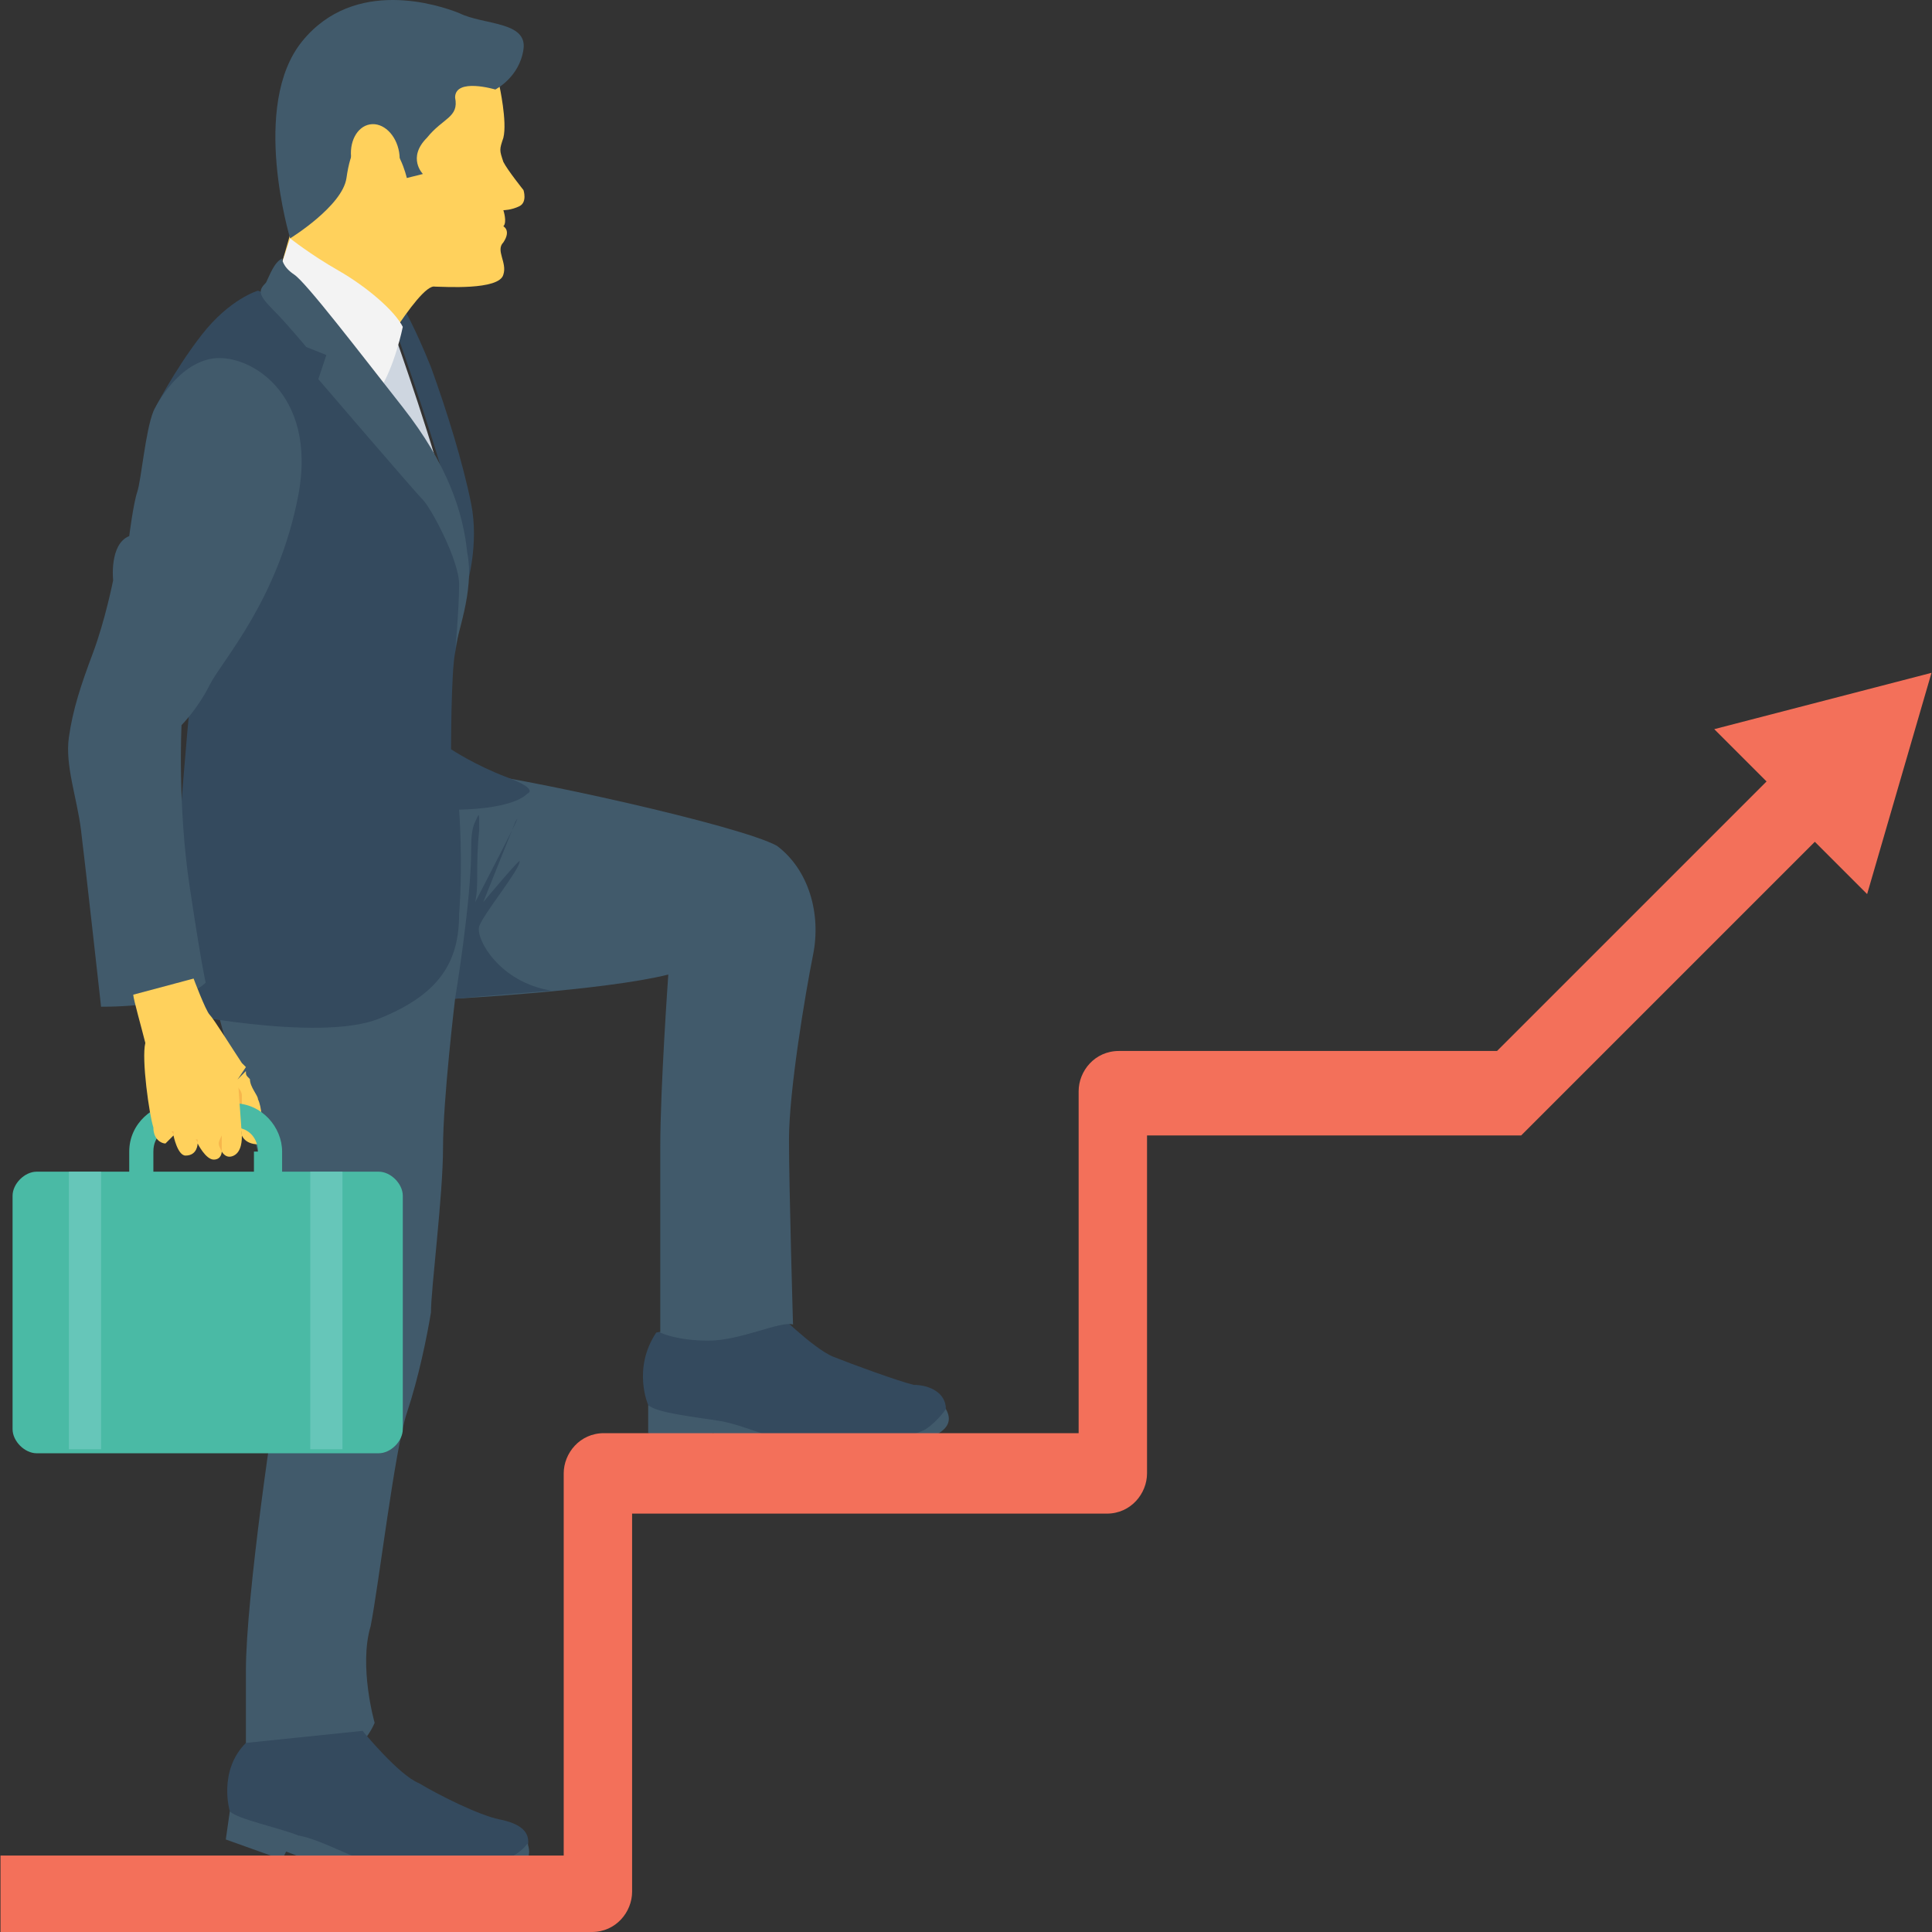<?xml version="1.0" encoding="iso-8859-1"?>
<!-- Generator: Adobe Illustrator 19.0.0, SVG Export Plug-In . SVG Version: 6.00 Build 0)  -->
<svg version="1.1" id="Capa_1" xmlns="http://www.w3.org/2000/svg" xmlns:xlink="http://www.w3.org/1999/xlink" x="0px" y="0px"
	 viewBox="0 0 512.267 512.267" style="enable-background:new 0 0 512.267 512.267;" xml:space="preserve">
<rect x="0" y="0" width="512.267" height="512.267" fill="#333333" stroke="none"/>
<path style="fill:#344A5E;" d="M175.067,376.8l-3.2-4.267c0,0-4.267-9.6,2.133-19.2l30.933-6.4c0,0,10.667,10.667,16,12.8
	c5.333,2.133,17.067,6.4,21.333,7.467c4.267,0,8.533,2.133,8.533,6.4c0,4.267-12.8,10.667-19.2,10.667
	c-6.4,1.067-24.533,1.067-28.8-1.067C198.533,382.133,183.6,376.8,175.067,376.8z"/>
<g>
	<path style="fill:#415A6B;" d="M250.8,373.6c0,0-2.133,3.2-5.333,5.333s-23.467,6.4-29.867,5.333
		c-6.4-1.067-18.133-6.4-24.533-7.467c-6.4-1.067-17.067-2.133-19.2-4.267V380l16,3.2l1.067-3.2c0,0,8.533,2.133,12.8,3.2
		c4.267,2.133,12.8,4.267,25.6,2.133C241.2,383.2,255.067,381.067,250.8,373.6z"/>
	<path style="fill:#415A6B;" d="M54.533,256.267c0,0,7.467,28.8,13.867,49.067c6.4,20.267,8.533,46.933,6.4,56.533
		c-2.133,10.667-9.6,61.867-9.6,81.067s0,24.533,0,24.533s9.6,6.4,20.267,2.133s13.867-12.8,13.867-12.8s-4.267-14.933-1.067-25.6
		c2.133-10.667,6.4-46.933,9.6-56.533c3.2-9.6,5.333-20.267,6.4-26.667c0-6.4,3.2-30.933,3.2-43.733c0-12.8,3.2-39.467,3.2-39.467
		s39.467-2.133,56.533-6.4c0,0-2.133,29.867-2.133,45.867s0,49.067,0,49.067s4.267,2.133,12.8,2.133c8.533,0,19.2-5.333,22.4-4.267
		c0,0-1.067-36.267-1.067-49.067s4.267-38.4,6.4-49.067c2.133-10.667-1.067-22.4-9.6-28.8c-9.6-5.333-67.2-18.133-86.4-20.267
		s-19.2-2.133-19.2-2.133L54.533,256.267z"/>
</g>
<path style="fill:#CED6E0;" d="M104.667,88.8c0,0,11.733,33.067,13.867,44.8c2.133,10.667,2.133,10.667,2.133,10.667L90.8,87.733
	L104.667,88.8z"/>
<path style="fill:#344A5E;" d="M105.733,89.867c0,0,11.733,33.067,13.867,44.8c2.133,11.733,4.267,20.267,4.267,20.267
	s3.2-10.667,1.067-21.333s-6.4-24.533-10.667-36.267c-4.267-10.667-7.467-16-7.467-16L105.733,89.867"/>
<path style="fill:#FFD15C;" d="M124.933,17.333l7.467,5.333c0,0,2.133,9.6,1.067,13.867c-1.067,3.2-1.067,3.2,0,6.4
	c1.067,2.133,5.333,7.467,5.333,7.467s1.067,3.2-1.067,4.267c-2.133,1.067-4.267,1.067-4.267,1.067s1.067,3.2,0,4.267
	c0,0,2.133,1.067,0,4.267c-2.133,2.133,1.067,5.333,0,8.533c-1.067,4.267-16,3.2-18.133,3.2c-4.267-1.067-19.2,25.6-19.2,25.6
	L74.8,69.6l2.133-7.467l8.533-25.6L124.933,17.333z"/>
<path style="fill:#415A6B;" d="M131.333,23.733c0,0,6.4-3.2,7.467-10.667s-10.667-6.4-17.067-9.6
	c-5.333-2.133-27.733-9.6-41.6,7.467s-3.2,52.267-3.2,52.267s13.867-8.533,14.933-16c1.067-7.467,3.2-11.733,8.533-10.667
	c5.333,1.067,7.467,10.667,7.467,10.667l4.267-1.067c0,0-4.267-4.267,1.067-9.6c4.267-5.333,8.533-5.333,7.467-10.667
	C120.667,20.533,131.333,23.733,131.333,23.733z"/>
<path style="fill:#F3F3F3;" d="M76.933,63.2c0,0,5.333,4.267,12.8,8.533C97.2,76,104.667,82.4,106.8,86.667
	c0,0-2.133,10.667-6.4,17.067c-4.267,6.4-4.267,6.4-4.267,6.4L74.8,69.6L76.933,63.2z"/>
<ellipse transform="matrix(0.167 0.986 -0.986 0.167 123.707 -63.626)" style="fill:#FFD15C;" cx="99.504" cy="41.391" rx="8.534" ry="6.4"/>
<path style="fill:#344A5E;" d="M68.4,77.067c0,0-7.467,2.133-14.933,11.733c-7.467,9.6-12.8,20.267-12.8,20.267
	S49.2,96.267,60.933,98.4S79.067,119.733,78,127.2c-1.067,7.467-26.667,52.267-27.733,60.8s-6.4,80-6.4,80
	s40.533,8.533,56.533,2.133s21.333-14.933,21.333-27.733c1.067-13.867,0-27.733,0-27.733s13.867,0,18.133-4.267
	c0,0,3.2-1.067-5.333-4.267s-14.933-7.467-14.933-7.467s0-20.267,1.067-25.6c1.067-5.333,3.2-20.267,2.133-26.667
	c-2.133-6.4-40.533-64-40.533-64L68.4,77.067z"/>
<g>
	<path style="fill:#415A6B;" d="M74.8,68.533c0,0,0,2.133,3.2,4.267c3.2,2.133,17.067,20.267,28.8,35.2s16,27.733,17.067,38.4
		c2.133,10.667-3.2,22.4-3.2,26.667c0,0,1.067-11.733,1.067-18.133c0-6.4-7.467-20.267-9.6-22.4s-27.733-32-27.733-32l2.133-6.4
		L81.2,92c0,0-5.333-6.4-8.533-9.6c-4.267-4.267-4.267-5.333-2.133-7.467C71.6,72.8,72.667,69.6,74.8,68.533z"/>
	<path style="fill:#415A6B;" d="M40.667,109.067c0,0,5.333-11.733,14.933-13.867s28.8,8.533,23.467,36.267S58.8,175.2,55.6,181.6
		c-3.2,6.4-7.467,10.667-7.467,10.667s-1.067,21.333,2.133,42.667s4.267,25.6,4.267,25.6s-5.333,6.4-27.733,6.4
		c0,0-4.267-38.4-5.333-46.933c-1.067-8.533-4.267-17.067-3.2-24.533c1.067-7.467,3.2-13.867,6.4-22.4
		c3.2-8.533,5.333-19.2,5.333-19.2s-1.067-9.6,4.267-11.733c0,0,1.067-8.533,2.133-11.733C37.467,127.2,38.533,114.4,40.667,109.067
		z"/>
</g>
<g>
	<path style="fill:#344A5E;" d="M124.933,225.333c0-2.133,0-5.333,1.067-7.467c1.067-2.133,1.067-3.2,1.067,2.133
		c-1.067,10.667,0,13.867-1.067,19.2c0,0,13.867-26.667,10.667-21.333c-2.133,5.333-8.533,21.333-8.533,21.333
		s10.667-12.8,9.6-10.667c0,2.133-9.6,13.867-10.667,17.067c-1.067,3.2,5.333,14.933,19.2,17.067
		c-13.867,1.067-25.6,2.133-25.6,2.133S124.933,239.2,124.933,225.333z"/>
	<path style="fill:#344A5E;" d="M64.133,484.533l-3.2-4.267c0,0-3.2-10.667,4.267-18.133l30.933-3.2c0,0,9.6,11.733,14.933,13.867
		c5.333,3.2,16,8.533,21.333,9.6c5.333,1.067,8.533,3.2,7.467,7.467c-1.067,4.267-13.867,8.533-20.267,9.6
		c-6.4,0-24.533-2.133-28.8-4.267C86.533,493.067,72.667,485.6,64.133,484.533z"/>
</g>
<path style="fill:#415A6B;" d="M139.867,488.8c0,0-2.133,3.2-6.4,4.267c-4.267,1.067-24.533,4.267-30.933,2.133
	c-6.4-1.067-17.067-7.467-23.467-8.533c-5.333-2.133-16-4.267-18.133-6.4l-1.067,7.467l14.933,5.333l1.067-2.133
	c0,0,8.533,3.2,12.8,5.333c4.267,2.133,12.8,5.333,25.6,4.267C128.133,498.4,143.067,497.333,139.867,488.8z"/>
<path style="fill:#FFD15C;" d="M65.2,284c0,1.067,0,1.067,1.067,2.133c0,2.133,2.133,4.267,2.133,5.333
	c1.067,2.133,1.067,6.4,1.067,6.4l1.067,5.333c-5.333,1.067-6.4-2.133-6.4-2.133L62,287.2L65.2,284z"/>
<path style="fill:#F7B64C;" d="M64.133,301.067c0,0,0-1.067,0-2.133c0-1.067,0-3.2,0-4.267c0-1.067,0-2.133,0-2.133
	c0-1.067,0-1.067,0-2.133s-1.067-2.133-1.067-2.133s0,1.067,0,2.133s0,1.067,0,2.133c0,1.067,0,2.133,0,2.133
	c0,2.133,0,3.2,1.067,4.267C64.133,300,64.133,301.067,64.133,301.067z"/>
<g>
	<path style="fill:#4ABAA5;" d="M34.267,305.333c0-7.467,6.4-12.8,12.8-12.8H62c7.467,0,12.8,6.4,12.8,12.8V332H34.267V305.333z
		 M68.4,305.333c0-3.2-2.133-6.4-6.4-6.4H47.067c-3.2,0-6.4,2.133-6.4,6.4v19.2h26.667v-19.2H68.4z"/>
	<path style="fill:#4ABAA5;" d="M3.333,317.067v61.867c0,3.2,3.2,6.4,6.4,6.4H100.4c3.2,0,6.4-3.2,6.4-6.4v-61.867
		c0-3.2-3.2-6.4-6.4-6.4H9.733C6.533,310.667,3.333,313.867,3.333,317.067z"/>
</g>
<path style="fill:#FFD15C;" d="M35.333,263.733l16-4.267c0,0,3.2,8.533,4.267,9.6s6.4,9.6,8.533,12.8l1.067,1.067l-2.133,3.2
	l1.067,14.933c0,1.067,0,4.267-2.133,5.333c-2.133,1.067-3.2-1.067-3.2-1.067s0,2.133-2.133,2.133S52.4,303.2,52.4,303.2
	s0,3.2-3.2,3.2c-2.133,0-3.2-5.333-3.2-5.333s-1.067,1.067-2.133,2.133c-1.067,0-3.2-1.067-3.2-4.267
	c-1.067-3.2-3.2-18.133-2.133-22.4C37.467,272.267,35.333,264.8,35.333,263.733L35.333,263.733z"/>
<g>
	<path style="fill:#F7B64C;" d="M58.8,305.333C58.8,305.333,58.8,304.267,58.8,305.333c0-2.133,0-2.133,0-3.2v-1.067
		c0,0,0,0,0-1.067l0,0c0-1.067,0-1.067,0-1.067s0,0,0,1.067l0,0l0,0v1.067C57.733,303.2,57.733,303.2,58.8,305.333
		C58.8,304.267,58.8,305.333,58.8,305.333z"/>
	<path style="fill:#F7B64C;" d="M52.4,303.2L52.4,303.2c0-1.067,0-1.067,0-2.133V300l0,0c0,0,0,0,0,1.067v1.067
		C51.333,302.133,52.4,302.133,52.4,303.2L52.4,303.2z"/>
	<path style="fill:#F7B64C;" d="M46,301.067C46,301.067,46,300,46,301.067c0-1.067,0-1.067,0-2.133v-1.067l0,0c0,0,0,0,0,1.067V300
		C44.933,300,46,300,46,301.067C46,300,46,301.067,46,301.067z"/>
</g>
<g>
	<rect x="82.267" y="310.667" style="fill:#66C6B9;" width="8.533" height="73.6"/>
	<rect x="18.267" y="310.667" style="fill:#66C6B9;" width="8.533" height="73.6"/>
</g>
<path style="fill:#F3705A;" d="M512.133,178.4l-17.067,58.667L481.2,223.2l-77.867,77.867h-99.2v89.6
	c0,5.333-4.267,10.667-10.667,10.667H167.6V501.6c0,5.333-4.267,10.667-10.667,10.667H0.133V492h149.333V390.667
	c0-5.333,4.267-10.667,10.667-10.667H286v-90.667c0-5.333,4.267-10.667,10.667-10.667h100.267L468.4,207.2l-13.867-13.867
	L512.133,178.4z"/>
<g>
</g>
<g>
</g>
<g>
</g>
<g>
</g>
<g>
</g>
<g>
</g>
<g>
</g>
<g>
</g>
<g>
</g>
<g>
</g>
<g>
</g>
<g>
</g>
<g>
</g>
<g>
</g>
<g>
</g>
</svg>
